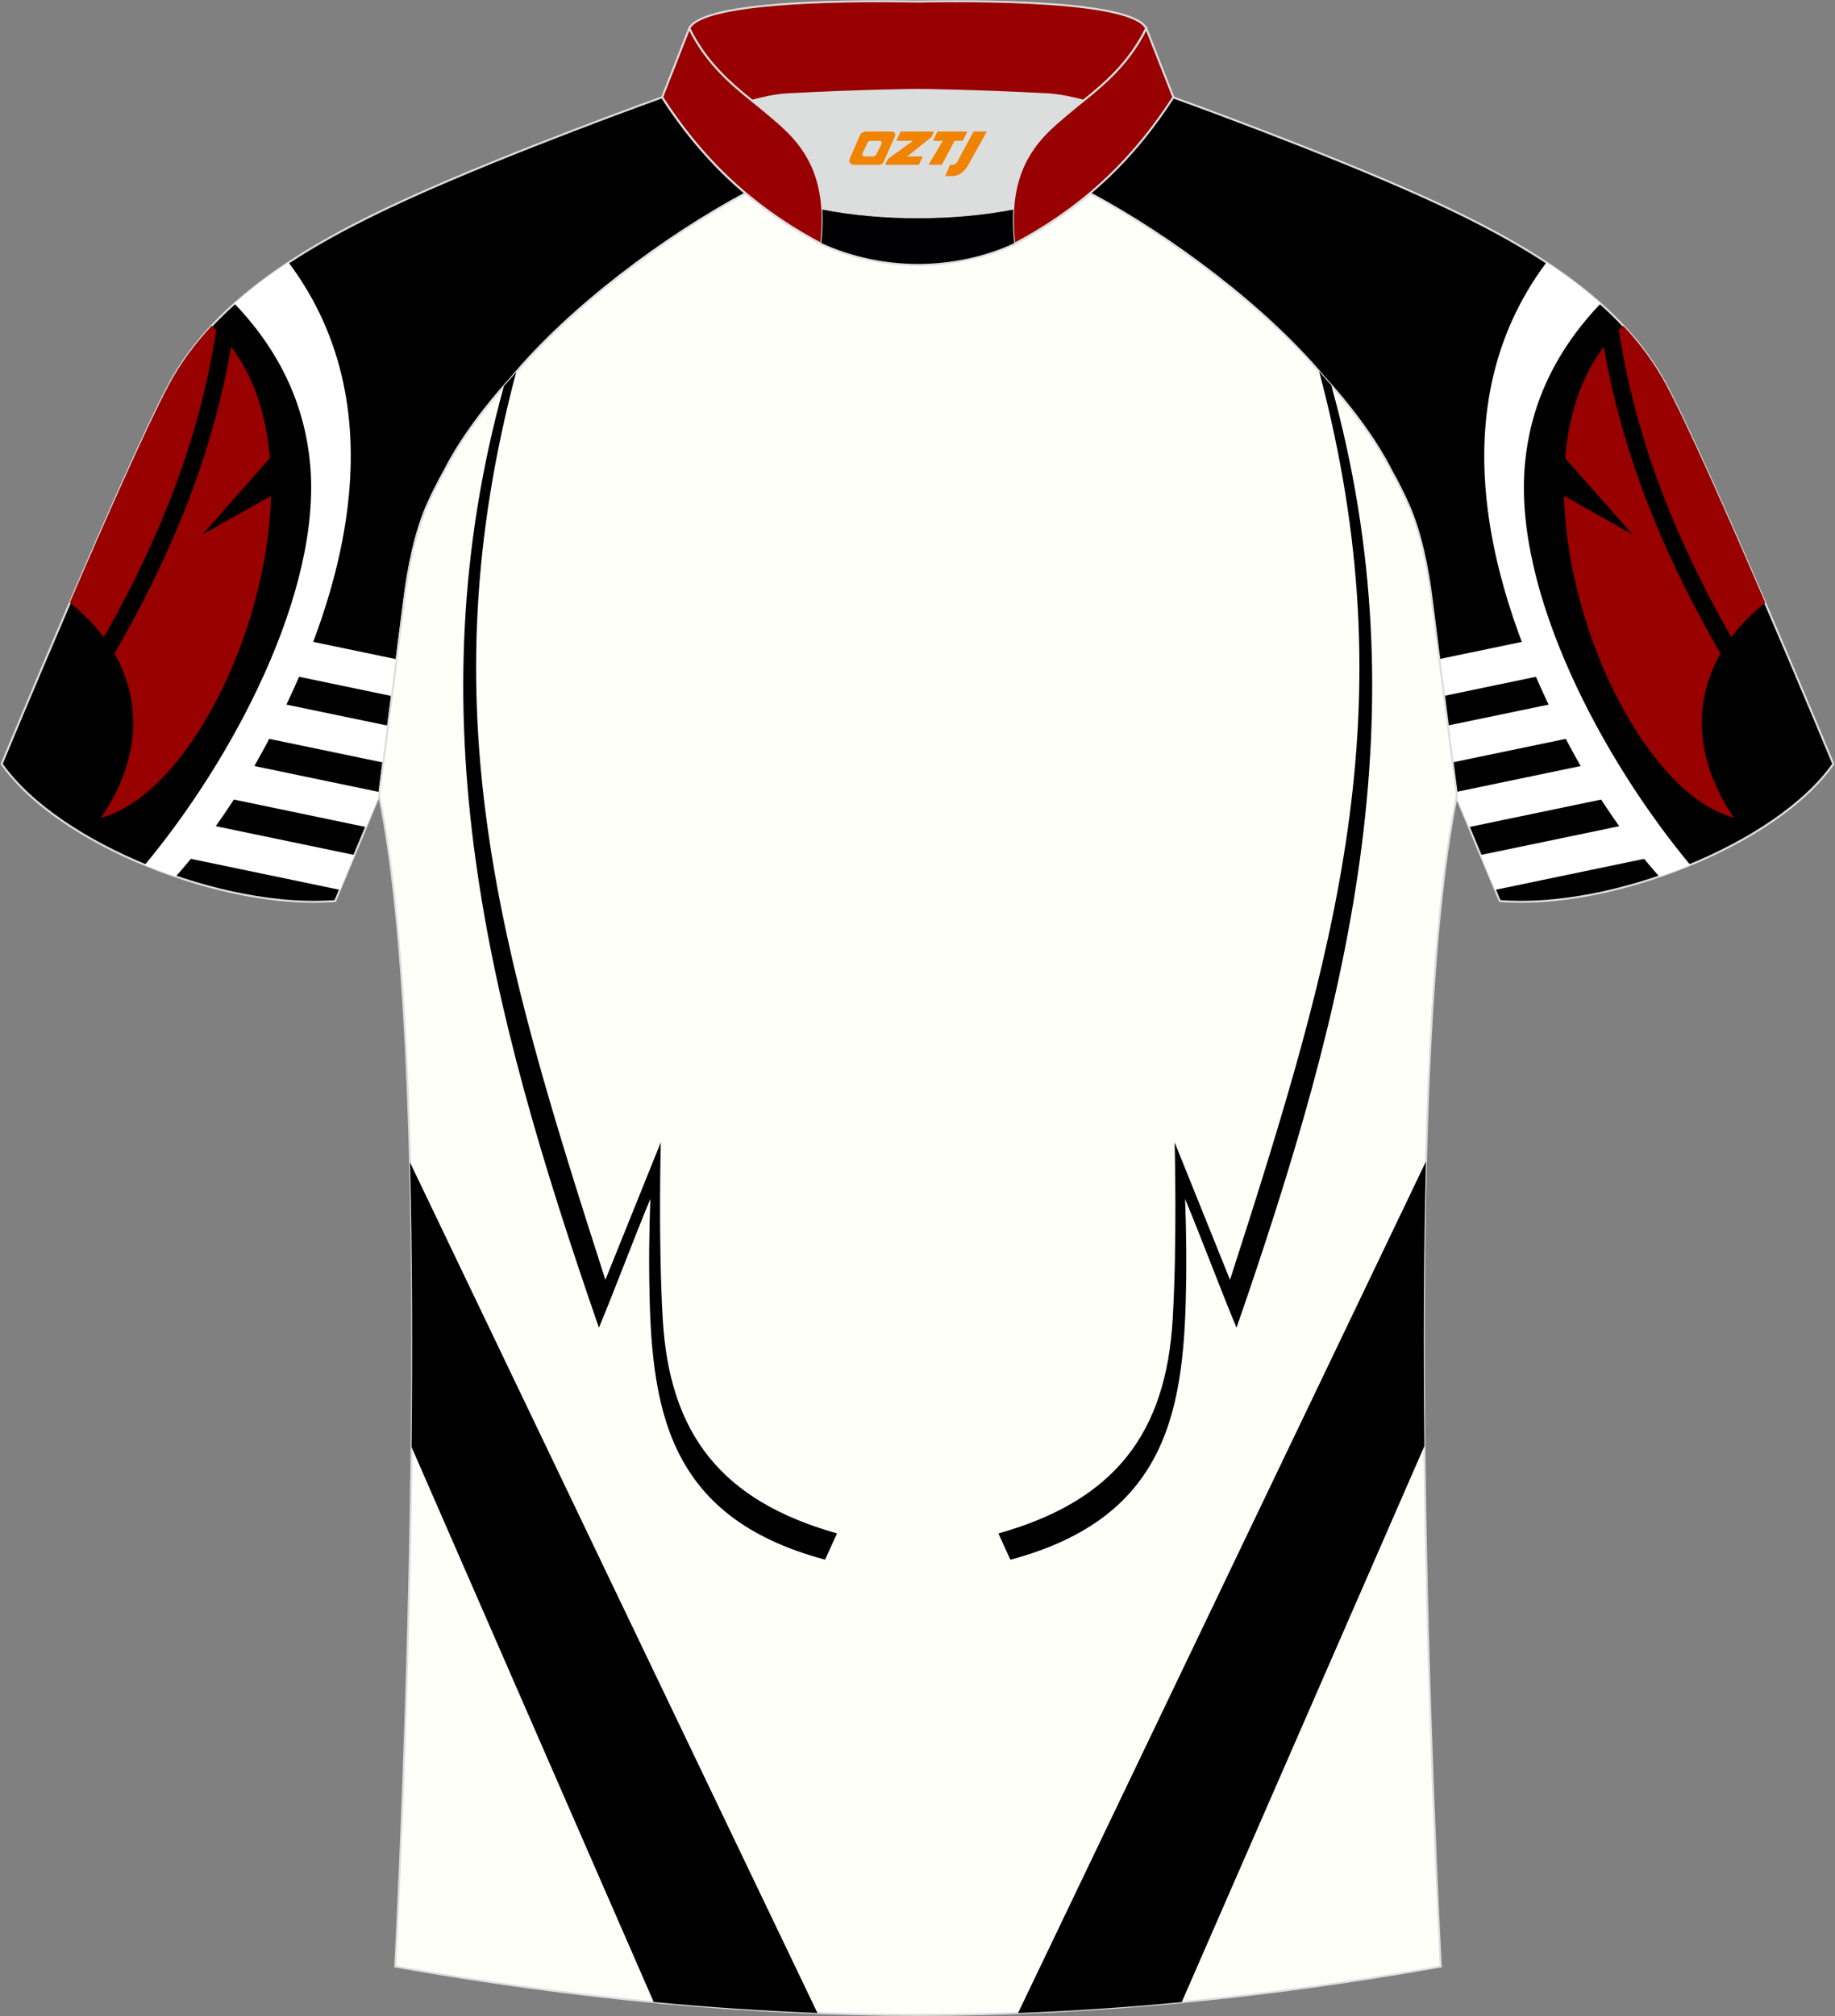 <?xml version="1.0" encoding="utf-8"?>
<!-- Generator: Adobe Illustrator 24.0.0, SVG Export Plug-In . SVG Version: 6.00 Build 0)  -->
<svg xmlns="http://www.w3.org/2000/svg" xmlns:xlink="http://www.w3.org/1999/xlink" version="1.1" id="图层_1" x="0px" y="0px" width="375.2px" height="412px" viewBox="0 0 375.2 412" enable-background="new 0 0 375.2 412" xml:space="preserve">
<rect x="0" y="0" width="375.2" height="412" fill="#808080" stroke="none"/>
<g>
	<path stroke="#DCDDDD" stroke-width="0.406" stroke-miterlimit="22.926" d="M222.76,39.5c7.1-5.98,12.51-12.6,17.06-19.62   c0,0,30.75,11.03,51.99,20.69c21.23,9.65,39.7,20.96,48.8,38c9.12,17.04,34.25,77.54,34.25,77.54   c-11.61,16.54-45.44,29.85-68.21,28.01l-8.96-21.48c0,0-3.82-29.36-5.15-39.97c-0.85-6.8-2.33-14.12-4.86-19.75   c-1.02-2.26-2.16-4.5-3.4-6.72c-3.28-6.54-8.81-13.72-13.75-19.1C258.62,62.77,239.18,48.28,222.76,39.5z"/>
	<g>
		<path fill="#FFFFFF" d="M329.87,155.15l-32.25,6.71l0.1,0.77l2.66,6.38l31.03-6.46L329.87,155.15L329.87,155.15z M305.72,181.84    l-2.97-7.12l34.55-7.18l1.54,7.41L305.72,181.84L305.72,181.84z M296.83,155.83l-0.97-7.53l26.59-5.52l1.53,7.41L296.83,155.83    L296.83,155.83z M295.07,142.25l-0.96-7.53l20.9-4.35l1.53,7.41L295.07,142.25z"/>
		<path fill="#FFFFFF" d="M327.26,62.05c-9.84,10.3-14.45,21.48-15.47,32.86c-2.35,26.13,15.83,60.25,33.81,81.83    c-2.08,0.85-4.2,1.66-6.34,2.38c-6.58-7.39-12.96-16.63-18.44-26.87c-14.96-27.86-27.84-67.62-4.63-98.61    C320.19,56.26,323.9,59.05,327.26,62.05z"/>
		<path fill="#990000" d="M331.91,66.57c-0.31,0.28-0.62,0.57-0.92,0.86c2.01,13.12,5.65,25.38,10.34,36.94    c3.67,9.02,7.98,17.61,12.66,25.85c1.9-2.54,4.23-4.9,6.95-7.05c-7.36-17.11-15.79-36.18-20.31-44.61    C338.29,74.22,335.36,70.24,331.91,66.57L331.91,66.57z M327.94,70.87c2.12,12.33,5.64,23.9,10.08,34.84    c3.96,9.74,8.65,18.98,13.77,27.83c-5.64,9.87-5.3,21.85,2.77,33.57c-17.3-4.61-34.04-37.35-34.77-65.78l13.99,7.88l-13.77-15.61    C320.76,84.96,323.24,77.04,327.94,70.87z"/>
	</g>
	<path stroke="#DCDDDD" stroke-width="0.406" stroke-miterlimit="22.926" d="M152.44,39.5c-7.1-5.98-12.51-12.6-17.06-19.62   c0,0-30.75,11.03-51.98,20.69c-21.25,9.66-39.7,20.97-48.82,38.01S0.34,156.11,0.34,156.11c11.62,16.54,45.44,29.85,68.2,28.01   l8.96-21.48c0,0,3.82-29.36,5.15-39.97c0.85-6.8,2.33-14.12,4.86-19.75c1.02-2.26,2.16-4.5,3.41-6.72   c3.28-6.54,8.8-13.72,13.75-19.1C116.58,62.77,136.02,48.28,152.44,39.5z"/>
	<g>
		<path fill="#FFFFFF" d="M45.34,155.15l32.25,6.71l-0.1,0.77l-2.66,6.38l-31.03-6.46L45.34,155.15L45.34,155.15z M69.49,181.84    l2.97-7.12l-34.55-7.18l-1.54,7.41L69.49,181.84L69.49,181.84z M78.37,155.83l0.97-7.53l-26.59-5.52l-1.53,7.41L78.37,155.83    L78.37,155.83z M80.14,142.25l0.97-7.53l-20.9-4.35l-1.54,7.41L80.14,142.25z"/>
		<path fill="#FFFFFF" d="M47.95,62.05c9.84,10.3,14.44,21.48,15.47,32.86c2.35,26.13-15.83,60.25-33.81,81.83    c2.08,0.85,4.19,1.66,6.33,2.38c6.58-7.39,12.96-16.63,18.44-26.87c14.96-27.86,27.85-67.62,4.63-98.61    C55.01,56.26,51.31,59.05,47.95,62.05z"/>
		<path fill="#990000" d="M43.3,66.57c0.31,0.28,0.62,0.57,0.92,0.86c-2.01,13.12-5.64,25.38-10.34,36.94    c-3.67,9.02-7.98,17.61-12.66,25.85c-1.9-2.54-4.23-4.9-6.95-7.05C21.63,106.06,30.07,87,34.58,78.56    C36.91,74.22,39.85,70.24,43.3,66.57L43.3,66.57z M47.26,70.87c-2.12,12.33-5.64,23.9-10.08,34.84    c-3.96,9.74-8.66,18.98-13.77,27.83c5.64,9.87,5.3,21.85-2.77,33.57c17.3-4.61,34.04-37.35,34.77-65.78l-13.99,7.88l13.77-15.61    C54.45,84.96,51.97,77.04,47.26,70.87z"/>
	</g>
	<path fill="#DCDDDD" d="M168.14,42.84c12.06,2.36,26.97,2.36,39.05,0c0.42-6.84,2.86-11.78,7.02-15.92   c1.98-1.98,5.18-4.55,7.34-6.31c0.66-0.52,1.33-1.09,1.98-1.62c-0.29-0.07-2.99-0.89-3.28-0.96c-1.96-0.47-3.95-0.81-5.94-0.92   c-6.35-0.35-12.71-0.6-19.06-0.76c-2.52-0.06-5.08-0.15-7.6-0.15c-2.52,0-5.08,0.08-7.6,0.15c-6.36,0.17-12.71,0.43-19.07,0.76   c-1.82,0.1-3.63,0.41-5.42,0.8c-0.47,0.1-3.23,1.05-3.69,1.17c0.61,0.52,1.24,1.03,1.86,1.52c2.45,1.94,5.16,4.11,7.37,6.33   C165.27,31.08,167.72,35.99,168.14,42.84z"/>
	<path fill="#990001" stroke="#DCDDDD" stroke-width="0.406" stroke-miterlimit="22.926" d="M140.93,5.81   c3.27-6.62,44.72-5.49,46.72-5.49c2.01,0,43.45-1.13,46.72,5.49c-3.37,6.86-8.16,11.02-12.81,14.78c-2.01-0.53-4.72-1.17-7.35-1.32   c-15.4-0.82-26.55-0.9-26.55-0.9s-11.15,0.08-26.56,0.9c-2.63,0.14-5.34,0.78-7.35,1.32C149.1,16.84,144.31,12.67,140.93,5.81z"/>
	<path fill="#990001" stroke="#DCDDDD" stroke-width="0.406" stroke-miterlimit="22.926" d="M140.93,5.81l-5.54,14.06   c7.38,11.39,17.04,21.76,32.54,29.97c1.17-10.71-1.35-17.5-6.8-22.93c-1.98-1.98-5.18-4.55-7.34-6.31   C149.12,16.86,144.32,12.69,140.93,5.81z"/>
	<path fill="#990001" stroke="#DCDDDD" stroke-width="0.406" stroke-miterlimit="22.926" d="M234.38,5.81l5.54,14.06   c-7.38,11.39-17.04,21.76-32.54,29.97c-1.18-10.71,1.35-17.5,6.79-22.93c1.98-1.98,5.18-4.55,7.34-6.31   C226.18,16.86,230.99,12.69,234.38,5.81z"/>
	<path fill="#000002" d="M167.91,49.86c0.27-2.55,0.36-4.87,0.22-7.02c12.06,2.36,26.97,2.36,39.05,0   c-0.13,2.14-0.06,4.46,0.22,7.02C195.09,55.56,180.22,55.56,167.91,49.86z"/>
	<path fill="#FFFFFA" stroke="#DCDDDD" stroke-width="0.406" stroke-miterlimit="22.926" d="M292.77,122.67   c1.28,10.23,4.87,37.87,5.13,39.85c-10.9,52.76-6.01,185.62-3.31,239.34c-36.96,6.55-71.93,9.87-106.89,9.9   c-34.96-0.04-69.93-3.34-106.88-9.9c2.69-53.72,7.6-186.57-3.31-239.34c0.26-1.99,3.85-29.63,5.13-39.85   c0.85-6.8,2.33-14.12,4.86-19.75c1.02-2.25,2.16-4.5,3.4-6.72c3.28-6.54,8.81-13.72,13.75-19.1   c11.93-14.32,31.37-28.81,47.79-37.58c3.96,3.32,8.44,6.46,13.61,9.33l1.87,1.02c6.12,2.83,13.03,4.26,19.78,4.27   c6.76-0.02,13.67-1.43,19.78-4.27l1.86-1.02c5.16-2.87,9.65-6.01,13.61-9.33c16.43,8.78,35.86,23.25,47.79,37.58   c4.95,5.37,10.48,12.56,13.75,19.1c1.26,2.23,2.39,4.47,3.4,6.72C290.44,108.57,291.93,115.87,292.77,122.67z"/>
	<g>
		<path fill="#000001" d="M291.56,237.35l-83.4,174.01c11.09-0.42,22.23-1.16,33.47-2.23l49.62-113.64    C291.03,275.94,291.08,256.07,291.56,237.35z"/>
		<path fill="#000001" d="M103.04,78.88c-18.55,67.13-3.44,126.43,19.42,192.43c3.4-8.14,6.97-17.79,10.52-26.32    c0,0-0.34,7.98-0.23,16.18c0.3,26.16,3.18,48.8,35.95,57.55l2.45-5.37c-23.89-6.71-34.27-20.55-35.64-43.79    c-0.93-15.72-0.4-36.13-0.4-36.13l-11.33,28.1c-21.68-67.37-36.41-116.82-18.24-185.49c-0.3,0.36-0.59,0.7-0.89,1.05    C104.11,77.67,103.58,78.26,103.04,78.88L103.04,78.88z M269.72,75.88c0.36,0.41,0.69,0.81,1.03,1.22    c0.48,0.53,0.97,1.08,1.46,1.63c18.61,67.2,3.5,126.53-19.38,192.59c-3.4-8.14-6.97-17.79-10.52-26.32c0,0,0.34,7.98,0.23,16.18    c-0.3,26.16-3.18,48.8-35.95,57.55l-2.45-5.37c23.89-6.71,34.27-20.55,35.64-43.79c0.93-15.72,0.4-36.13,0.4-36.13l11.32,28.1    C273.23,194.11,287.97,144.63,269.72,75.88z"/>
		<path fill="#000001" d="M83.84,237.55l83.3,173.8c-11.1-0.43-22.23-1.17-33.48-2.24L84.15,295.7    C84.36,276.16,84.31,256.28,83.84,237.55z"/>
	</g>
	
</g>
<g>
	<path fill="#F08300" d="M199.07,26.88l-3.4,6.3c-0.2,0.3-0.5,0.5-0.8,0.5h-0.6l-1,2.3h1.2c2,0.1,3.2-1.5,3.9-3L201.77,26.88h-2.5L199.07,26.88z"/>
	<polygon fill="#F08300" points="191.87,26.88 ,197.77,26.88 ,196.87,28.78 ,195.17,28.78 ,192.57,33.68 ,189.87,33.68 ,192.77,28.78 ,190.77,28.78 ,191.67,26.88"/>
	<polygon fill="#F08300" points="185.87,31.98 ,185.37,31.98 ,185.87,31.68 ,190.47,27.98 ,190.97,26.88 ,184.17,26.88 ,183.87,27.48 ,183.27,28.78 ,186.07,28.78 ,186.67,28.78 ,181.57,32.48    ,180.97,33.68 ,187.57,33.68 ,187.87,33.68 ,188.67,31.98"/>
	<path fill="#F08300" d="M182.37,26.88H177.07C176.57,26.88,176.07,27.18,175.87,27.58L173.77,32.38C173.47,32.98,173.87,33.68,174.57,33.68h5.2c0.4,0,0.7-0.2,0.9-0.6L182.97,27.88C183.17,27.38,182.87,26.88,182.37,26.88z M180.27,29.38L179.17,31.58C178.97,31.88,178.67,31.98,178.57,31.98l-1.8,0C176.57,31.98,176.17,31.88,176.37,31.28l1-2.1c0.1-0.3,0.4-0.4,0.7-0.4h1.9   C180.17,28.78,180.37,29.08,180.27,29.38z"/>
</g>
</svg>